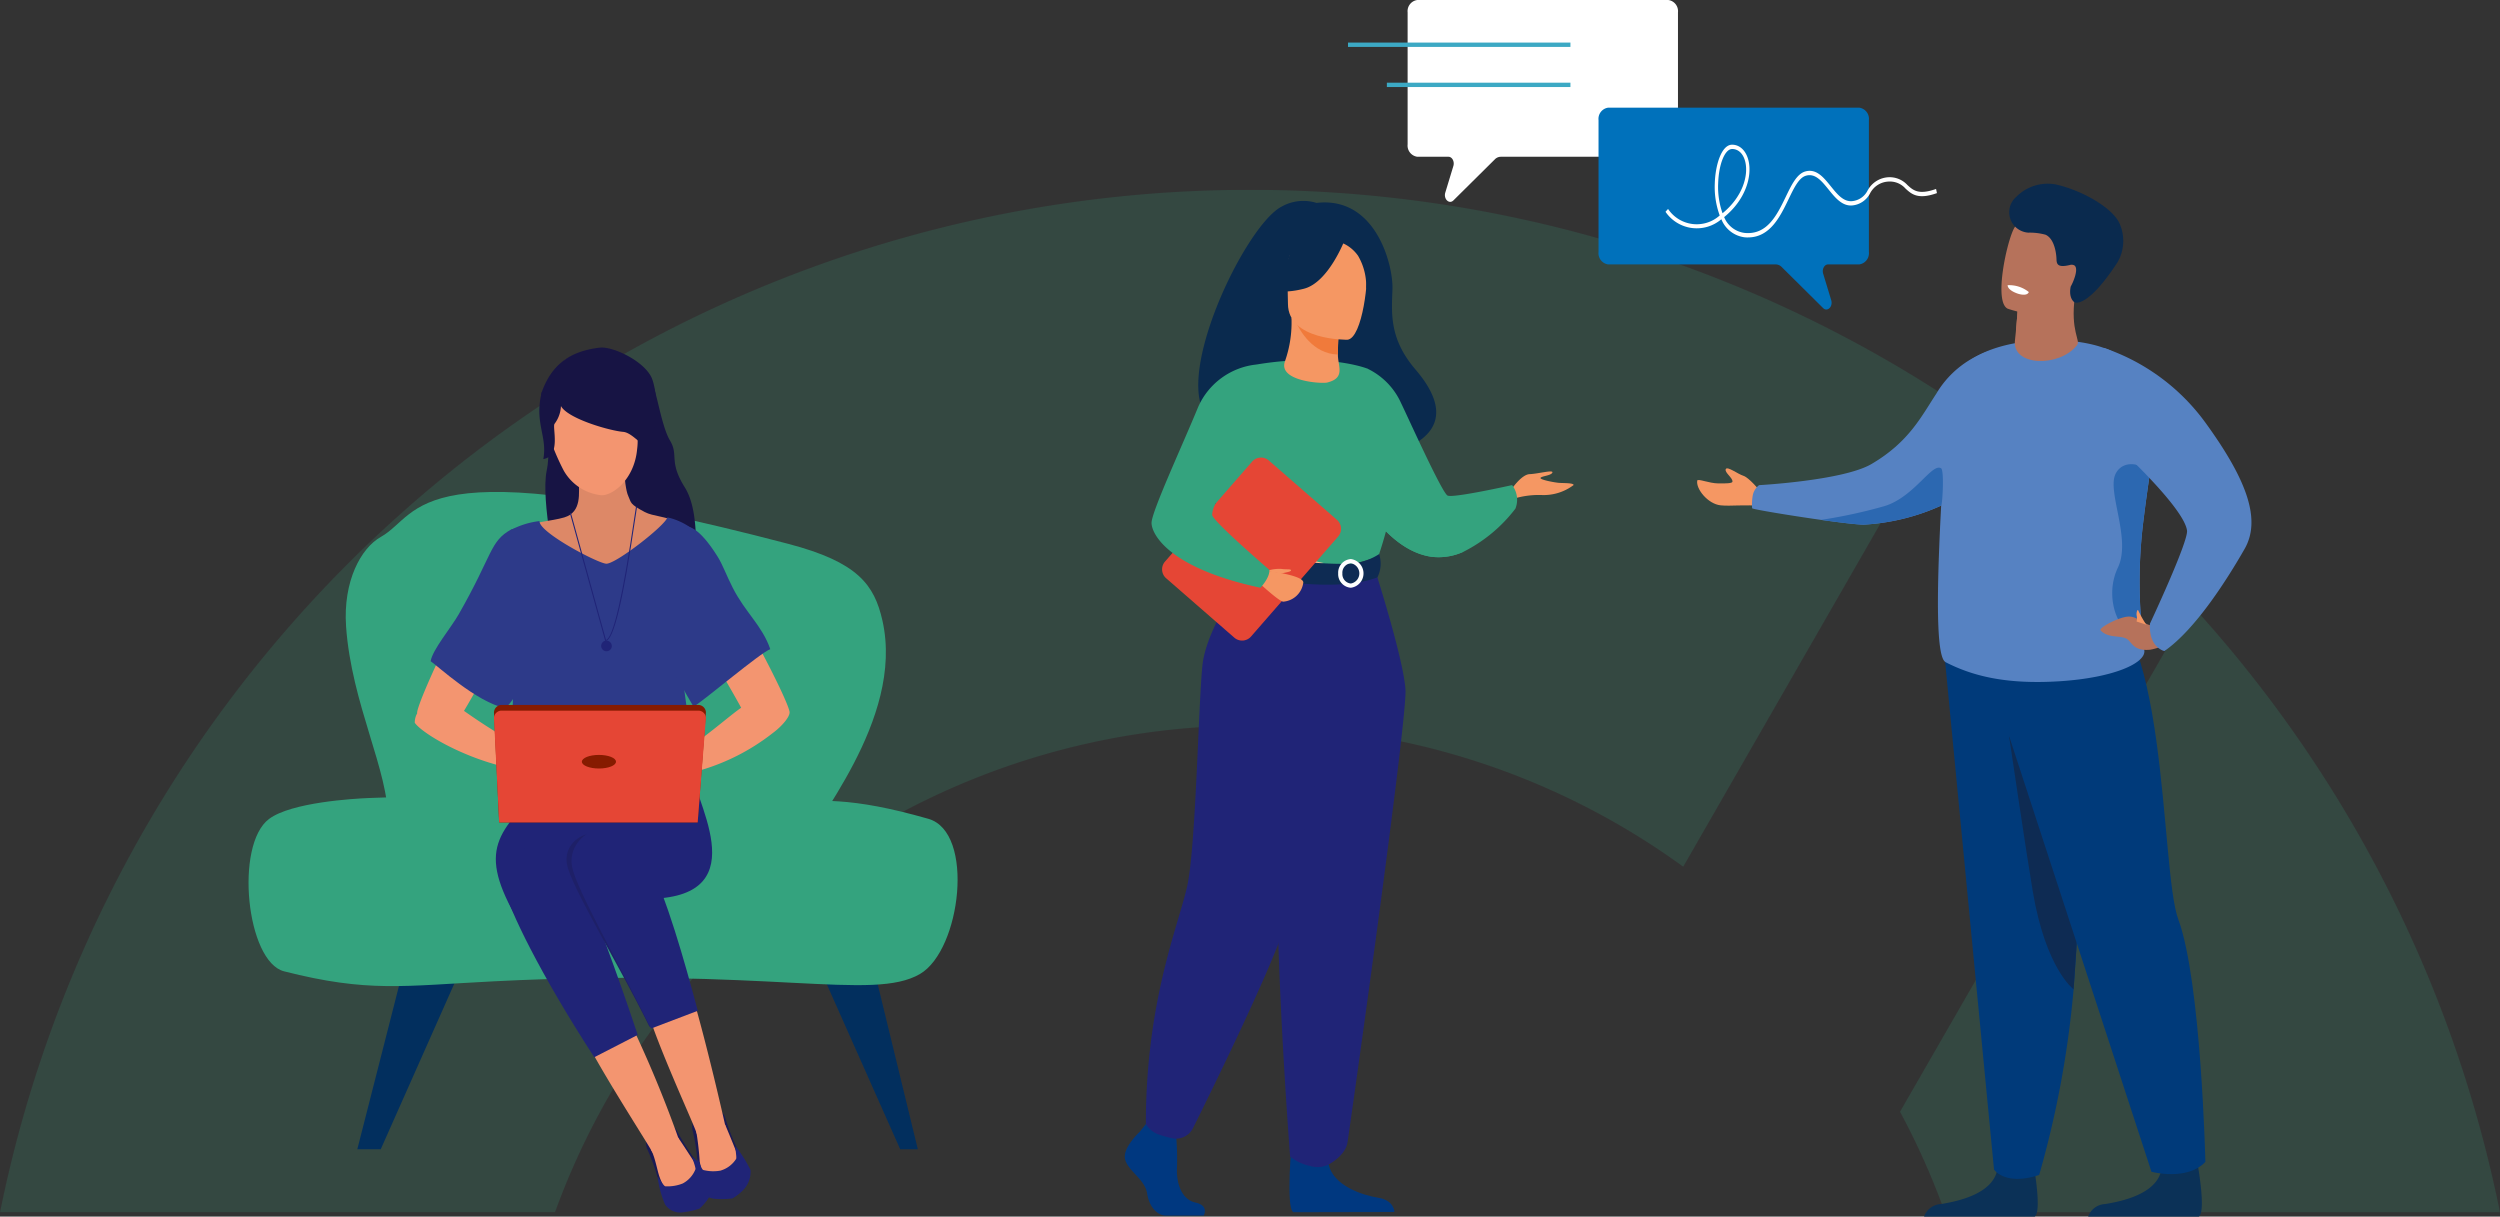 <svg xmlns="http://www.w3.org/2000/svg" xmlns:xlink="http://www.w3.org/1999/xlink" viewBox="0 0 300.704 146.333">
  <rect x="0" y="0" width="300.704" height="146.333" fill="#333333" stroke="none"/>
  <defs>
    <clipPath id="b">
      <path fill="#34a37e" d="M0 0h300.704v123H0z" data-name="Rectangle 54"/>
    </clipPath>
    <clipPath id="c">
      <path fill="#34a37e" d="M0 0h300.704v123.001H0z" data-name="Rectangle 53"/>
    </clipPath>
    <clipPath id="d">
      <path fill="#34a37e" d="M0 0h234.715v123H0z" data-name="Rectangle 51"/>
    </clipPath>
    <clipPath id="e">
      <path fill="#34a37e" d="M0 0h72.165v73.046H0z" data-name="Rectangle 52"/>
    </clipPath>
    <clipPath id="f">
      <path fill="none" d="M0 0h85.288v104.033H0z" data-name="Rectangle 96"/>
    </clipPath>
    <clipPath id="g">
      <path fill="none" d="M0 0h135.52v146.333H0z" data-name="Rectangle 112"/>
    </clipPath>
    <clipPath id="h">
      <path fill="none" d="M49.771 14.684c-1.889.447-5.679 1.523-5.849 1.57h-.007s-.044.892-.2 2.491c-.015.138-.029.287-.047.44-.017.187-.032.386-.061.59-.447 3.186 5.318 3.348 7.465.634.459-.58-.835-1.66-.258-5.9 0-.012-.017-.017-.052-.017a6.857 6.857 0 0 0-.992.189" data-name="Tracé 488" transform="translate(-43.583 -14.495)"/>
    </clipPath>
    <clipPath id="i">
      <path fill="none" d="M43.843 16.142h-.007s-.044.892-.2 2.491c2.812.644 7.015-3.513 7.015-3.513a4.488 4.488 0 0 0-.96-.548c-1.889.447-5.679 1.523-5.849 1.57" data-name="Tracé 489" transform="translate(-43.637 -14.572)"/>
    </clipPath>
    <linearGradient id="a" x1="-12.738" x2="-12.445" y1="12.821" y2="12.821" gradientUnits="objectBoundingBox">
      <stop offset="0" stop-color="#ab6150"/>
      <stop offset="1" stop-color="#b6725b"/>
    </linearGradient>
    <linearGradient xlink:href="#a" id="j" x1="-15.279" x2="-14.929" y1="23.478" y2="23.478"/>
  </defs>
  <g data-name="Groupe 212">
    <g data-name="Groupe 196" opacity=".5">
      <g clip-path="url(#b)" data-name="Groupe 92" transform="translate(0 22.833)">
        <g data-name="Groupe 91">
          <g clip-path="url(#c)" data-name="Groupe 90" transform="translate(0 -.001)">
            <g data-name="Groupe 86" opacity=".37">
              <g data-name="Groupe 85">
                <g clip-path="url(#d)" data-name="Groupe 84" transform="translate(0 .001)">
                  <path fill="#34a37e" d="M66.749 123A88.8 88.8 0 0 1 202.46 81.415l32.256-56.13A153.391 153.391 0 0 0 0 123Z" data-name="Tracé 244"/>
                </g>
              </g>
            </g>
            <g data-name="Groupe 89" opacity=".37">
              <g data-name="Groupe 88">
                <g clip-path="url(#e)" data-name="Groupe 87" transform="translate(228.539 49.955)">
                  <path fill="#34a37e" d="M5.401 73.047h66.764A152.922 152.922 0 0 0 35.072 0L-.002 60.935a88.69 88.69 0 0 1 5.4 12.112" data-name="Tracé 245"/>
                </g>
              </g>
            </g>
          </g>
        </g>
      </g>
    </g>
    <g data-name="Groupe 170">
      <g clip-path="url(#f)" data-name="Groupe 169" transform="translate(29.894 41.8)">
        <path fill="#34a37e" d="M15.922 22.775c4.961-2.781 3.569-11.072 49 .841 8.375 2.2 10.347 4.908 11.326 9.237 2.712 12.03-8.8 24.619-9.321 27.448-.45 2.473 9.829.862 5.122 3.7-5.467 3.294-12.6 4.667-44.274 3.655-37.643-1.2-11.509 6.57-17.256-3.49-3.07-5.376 6.189-5.467 6.242-7.274.165-5.843-4.392-14.03-5.03-23.364-.369-5.429 1.794-9.409 4.191-10.752" data-name="Tracé 376"/>
        <path fill="#022f5e" d="m19.389 71.717 6.888 1.36L15.9 96.438h-2.817Z" data-name="Tracé 377"/>
        <path fill="#022f5e" d="m67.074 71.013 6.964-1.169 6.467 26.594h-2.12Z" data-name="Tracé 378"/>
        <path fill="#34a37e" d="M63.317 54.683c5.416-.2 8.947-.712 18.455 2.005 5.617 1.606 3.922 15.777-1 18.659-5.716 3.345-18.006-.8-51.269.887-10.97.557-15.116 1.367-25.222-1.2-4.54-1.151-5.973-15.234-1.807-18.335 2.684-2 10.162-2.435 11.959-2.511 18.8-.8 28.747 1.24 48.885.5" data-name="Tracé 379"/>
        <path fill="#f39570" d="M65.073 43.797c-.379-1.861-6.4-13.232-7.679-14.373-2.735-.973-4.453 1.7-4.811 2.323-.153.267 3.922 6.537 6.672 11.585-1.309.869-4.687 3.9-7.292 5.414l1.482 2.349a25.819 25.819 0 0 0 9.61-4.723c1.078-.788 2.133-2.013 2.018-2.575" data-name="Tracé 380"/>
        <path fill="#f39570" d="M19.996 45.14c.005.043.005.041 0 0" data-name="Tracé 381"/>
        <path fill="#f39570" d="M25.916 43.706c2.819-4.7 6.514-12.16 6.349-12.424-.384-.61-2.214-3.205-4.906-2.12-1.225 1.195-6.774 12.805-7.074 14.678a.563.563 0 0 0 0 .16 2.246 2.246 0 0 0-.29 1.139c.887 1.261 5.963 4.344 11.819 5.526l1.286-2.46a75.777 75.777 0 0 1-7.185-4.5" data-name="Tracé 382"/>
        <path fill="#171444" d="M37.191 27.707s-2.082-9.32-1.325-12.906-.912-8.9-.607-9.417 10.107 4.75 7.976 10.733-5.866 9.4-6.044 11.59" data-name="Tracé 383"/>
        <path fill="#171444" d="M48.331 4.123c.623.023 1.215 5.16 2.366 7.069 1.075 1.787-.2 2.471 1.782 5.635 1.2 1.922 1.278 4.766 1.362 6.342.036.651-.244 5.8-.74 5.373-.557-.473-3.708-1.21-4.8-2.537a41.186 41.186 0 0 1-4.649-7.7c-.928-2.066 1.967-5.971 1.909-7.821-.066-2.013 2.143-6.38 2.765-6.357" data-name="Tracé 384"/>
        <path fill="#dd8867" d="M44.836 10.876c.244.994.247 5.749.849 7.013.369.775.1.912 1.977 1.9 1.017.534 2.338.447 4.423 1.345.315.137 3.383 2.379 3.777 5.312-.058 1.576-6.791 1.741-8.057 2.831s-7.862-.033-9.232-.9-7.531-6.41-6.039-6.565c1.632-.874 3.851-.9 5.449-1.378 2.148-.641 1.736-3 1.746-4.463-.437-4.28-.818-2.15-.1-2.854s4.926-3.375 5.208-2.232" data-name="Tracé 385"/>
        <path fill="#f39570" d="M38.255 1.414c-1.677 1.029-2.737 4.005-2.719 6.115s1.39 5.4 2.382 7.285a5.9 5.9 0 0 0 4.321 2.929c1.291.28 4.156-1.7 4.5-5.508a7.538 7.538 0 0 0-.371-3.538c-.013-2.254 2.179-4.315.387-6.307-2.11-2.354-5.953-2.539-8.5-.976" data-name="Tracé 386"/>
        <path fill="#2d3a89" d="M50.385 20.426c-.259.989-6.26 5.66-7.371 5.577-1.073-.084-8.123-3.787-8.012-5.127a9.835 9.835 0 0 0-3.485 1.088c-.092 1.5 1.728 7.252 1.154 10.64a92.973 92.973 0 0 0-.684 19.912c.755 2.214 8.611-.984 11.468-1.312 1.975-.229 6.41 2.125 8.357.8 2.948-.384-.008-12.292.188-15.141.117-1.675-.724-7.2-.531-8.782.483-3.924 2.125-5.915 1.881-6.286a7.9 7.9 0 0 0-2.969-1.367" data-name="Tracé 387"/>
        <path fill="#171444" d="M37.58 7.034a3.839 3.839 0 0 1-.773 2.145c-.29.407.816 3.9-1.35 4.237.513-2.748-1.108-4.336-.193-8.032 1.413-4 4.224-5.025 6.962-5.368 1.632-.2 5.607 1.728 6.344 3.83.729 2.074.8 6.636-.923 7.8-.546.005-1.586-1.418-2.582-1.5-1.68-.15-6.669-1.594-7.485-3.106" data-name="Tracé 388"/>
        <path fill="#2d3a89" d="M62.756 36.279c-.984-2.849-3-4.395-4.514-7.381-.834-1.644-1.195-2.74-1.81-3.729-2.387-3.833-3.6-3.558-3.734-3.693-.628.224-6.669 8.182-3.787 11.128.513 1.667-.1 2.641 4.616 10.6 1.179-.686 8.1-6.542 9.229-6.921" data-name="Tracé 389"/>
        <path fill="#2d3a89" d="M21.905 37.73c.214-1.367 2.45-4.021 3.375-5.64 4.146-7.264 3.719-8.759 6.324-10.213 4.273-1.281 6.685 5.129 3.8 8.075-.747 1.284-1.367 10.769-4.529 13.418-3.419-.684-8.245-5.17-8.972-5.64" data-name="Tracé 390"/>
        <path fill="#202477" d="m42.902 35.302-.013-.048c-.635-2.282-4.2-15.189-4.232-15.319l.125-.036c.036.13 3.543 12.843 4.214 15.266.859-.219 2.011-5.205 3.424-14.831.1-.7.165-1.118.186-1.2l.125.033c-.018.076-.084.519-.183 1.187-1.493 10.148-2.635 14.903-3.6 14.941Z" data-name="Tracé 391"/>
        <path fill="#202477" d="M43.697 35.936a.642.642 0 1 1-.641-.684.663.663 0 0 1 .641.684" data-name="Tracé 392"/>
        <path fill="#202477" d="M36.502 51.747s.968-.747 5.083-.435 11.667-4.555 11.618-1.017 8.278 15.682-4.839 16.018c-8.718.221-14.821 4.684-16.364 1.894-4.552-8.23-1.792-10.215 4.5-16.46" data-name="Tracé 393"/>
        <path fill="#861b00" d="M54.022 57.121H30.145l-.623-13.232a.935.935 0 0 1 .961-.9h23.574a.934.934 0 0 1 .958.9Z" data-name="Tracé 394"/>
        <path fill="#e54635" d="M54.022 57.121H30.145l-.623-12.561a.912.912 0 0 1 .938-.882h23.62a.91.91 0 0 1 .935.882Z" data-name="Tracé 395"/>
        <path fill="#861b00" d="M44.198 49.82c0 .452-.918.818-2.051.818s-2.054-.366-2.054-.818.92-.818 2.054-.818 2.051.366 2.051.818" data-name="Tracé 396"/>
        <path fill="#1a1a54" d="M51.566 94.283a28.423 28.423 0 0 0 2.143 3.388c.755 1.024 1.7 1.683 2.026 2.5.127.323-4.354 3.022-4.75 2.872a11.032 11.032 0 0 1-1.947-3.774 21.627 21.627 0 0 0-1.139-2.963c-.7-2.618 2.75-3.927 3.665-2.023" data-name="Tracé 397"/>
        <path fill="#f39570" d="M51.737 95.191a143.721 143.721 0 0 0-6.667-15.756c-.371-.7-1.53-4.11-1.922-4.5-2.089-2.056-5.523.163-5.6 2.865-.025.793 2.333 4.13 2.72 4.933 1.955 4.052 7.648 12.838 8.215 13.9.724 1.367 3.111-.069 3.264-1.449" data-name="Tracé 398"/>
        <path fill="#f39570" d="m48.41 96.467 3.279-1.421s1.019 1.512 1.871 2.849c.519.811.864 1.538 1.393 1.792 1.406.679-4.242 3.256-4.242 3.256s-.366-.991-1.19-2.951c-.374-.89-.536-2.4-1.111-3.525" data-name="Tracé 399"/>
        <path fill="#202477" d="M52.23 100.549a4.9 4.9 0 0 1-2.094.341c-.269-.041-.918-1.375-.923-1.068a12.285 12.285 0 0 0 .882 3.243 2.187 2.187 0 0 0 2.237.943 9.686 9.686 0 0 0 1.9-.43 5.963 5.963 0 0 0 1.177-1.4 3.136 3.136 0 0 0 .3-2.366 16.5 16.5 0 0 0-2.277-2.432c-.158-.053.4 1.284.32 1.469a3.307 3.307 0 0 1-1.525 1.7" data-name="Tracé 400"/>
        <path fill="#1a1a54" d="M57.359 92.715a28.2 28.2 0 0 0 1.459 3.734c.544 1.149 1.352 1.975 1.512 2.837.066.341-4.847 2.138-5.211 1.916a11.112 11.112 0 0 1-1.192-4.079 21.728 21.728 0 0 0-.555-3.118c-.186-2.7 3.447-3.332 3.983-1.289" data-name="Tracé 401"/>
        <path fill="#f39570" d="M57.354 93.641s-2.272-10.208-4.346-17.028a42.764 42.764 0 0 0-1.663-4.51c-1.66-2.417-4.024-.869-4.621 1.769-.175.773.831 4.339 1.057 5.2 1.146 4.351 5.739 14.221 6.093 15.375.452 1.479 3.065.526 3.48-.8" data-name="Tracé 402"/>
        <path fill="#f39570" d="m53.844 94.258 3.49-.773s.712 1.68 1.294 3.154a4.832 4.832 0 0 0 1.027 2.026c1.251.933-4.786 2.389-4.786 2.389s-.168-1.045-.6-3.124a36.874 36.874 0 0 0-.419-3.673" data-name="Tracé 403"/>
        <path fill="#202477" d="M56.818 98.994a4.885 4.885 0 0 1-2.12-.064c-.259-.091-.641-1.528-.7-1.225a12.1 12.1 0 0 0 .247 3.35 2.176 2.176 0 0 0 2.016 1.35 9.554 9.554 0 0 0 1.952-.058 5.956 5.956 0 0 0 1.421-1.153 3.148 3.148 0 0 0 .747-2.267 16.525 16.525 0 0 0-1.774-2.821c-.145-.081.153 1.337.033 1.5a3.318 3.318 0 0 1-1.82 1.38" data-name="Tracé 404"/>
        <path fill="#202477" d="M30.732 64.967c.623 2.664 4.318 10.33 10.853 20.4l5.228-2.687c-1.011-3.05-4.31-12.708-6.932-18.731-3.157-7.257-10.157-3.3-9.148 1.022" data-name="Tracé 405"/>
        <path fill="#1e2068" d="M38.293 62.107c.468 2.7 5.9 11.44 9.936 19.6l4.829-1.927c-1.685-6.286-4.6-12.007-6.972-17.67-2.539-6.062-8.423-3.63-7.793 0" data-name="Tracé 406"/>
        <path fill="#202477" d="M38.924 62.494c.541 2.685 5.455 11.268 9.491 19.421l5.622-2.138c-1.685-6.283-3.64-13.217-6.207-18.735-2.77-5.96-9.781-2.9-8.906 1.451" data-name="Tracé 407"/>
      </g>
    </g>
    <g data-name="Groupe 194">
      <g data-name="Groupe 187">
        <g clip-path="url(#g)" data-name="Groupe 186" transform="translate(135.29)">
          <path fill="#0a2a4e" d="M14.858 51.09c-.452-.872 9.855-4.009 10.019 4.588 0 0 19.307-.474 10.088-11.235-3.191-3.726-2.864-6.806-2.768-9.673s-1.987-11.2-9.135-10.363a5.319 5.319 0 0 0-4.205.45c-5.315 2.756-17.215 29.404-3.999 26.233" data-name="Tracé 459"/>
          <path fill="#f59763" d="M46.424 58.981s1.258-1.913 2.27-1.95 2.889-.562 2.739-.189-1.314.413-1.425.639 1.724.563 2.25.6 1.764 0 1.724.263a5.955 5.955 0 0 1-3.778 1.2 10.513 10.513 0 0 0-3.461.45Z" data-name="Tracé 460"/>
          <path fill="#34a37e" d="M28.248 59.601a18.706 18.706 0 0 0 1.923 2.906c1.493 1.872 3.8 4.033 6.686 4.458a7.194 7.194 0 0 0 3.974-.644 18.1 18.1 0 0 0 6.156-5.142 2.884 2.884 0 0 0-.4-2.832s-7.089 1.594-7.764 1.258-4.822-9.551-5.575-11.087a8.412 8.412 0 0 0-4.112-4.2Z" data-name="Tracé 461"/>
          <path fill="#34a37e" d="M30.171 62.509c1.493 1.869 3.8 4.031 6.689 4.458a7.161 7.161 0 0 0 3.972-.646c-.138.02-3.645.452-5.043-2.049-1.425-2.552-2.967-6.6-5.085-5.252-.914.582-.874 2.031-.533 3.488" data-name="Tracé 462"/>
          <path fill="#003880" d="M1.8 136.138s-2.168 1.975-1.746 3.377 2.375 2.338 2.638 4.053 1.319 2.65 2.27 2.65h4.53s.7-1.206-.99-1.572-2.326-2.377-2.221-4.246a33.035 33.035 0 0 0-.157-4.365l-3.589-.833Z" data-name="Tracé 463"/>
          <path fill="#003880" d="M20.107 136.975s-.779 8.364.172 8.833l12.156-.027s0-1.4-1.953-1.715-5.384-1.454-5.964-4-4.412-3.093-4.412-3.093" data-name="Tracé 464"/>
          <path fill="#34a37e" d="M10.756 53.958a48.241 48.241 0 0 0 0 5.618c.12 2.031 2.176 4.753 2.466 5.426.732 1.687 1.557 1.963 1.557 1.963l6.382 1.565 2.245.55 7.077-2.115s3.223-9 1.928-14.06a38.944 38.944 0 0 0-3.272-8.582s-4.8-1.894-13.294-.479Z" data-name="Tracé 465"/>
          <path fill="#fabf94" d="M12.625 60.407a19.805 19.805 0 0 0 .6 4.6c.732 1.69 1.555 1.963 1.555 1.963l6.384 1.565 2.771-.815s-9.25-1.406-8.23-9.369Z" data-name="Tracé 466"/>
          <path fill="#202477" d="M30.034 68.333s3.505 10.909 3.729 14.622-6.7 52.757-6.976 54.471c-.263 1.611-2.267 2.641-2.267 2.641a3.025 3.025 0 0 1-2.235.174 5.523 5.523 0 0 1-2.4-1.135s-2.73-34.977-1.04-47.472a198.28 198.28 0 0 0 1.71-23.3Z" data-name="Tracé 467"/>
          <path fill="#202477" d="M15.185 68.006S9.84 75.178 9.341 80.027s-.783 21.881-1.844 26.607-4.962 13.824-4.962 28.567a2.938 2.938 0 0 0 1.658 1.295 13.6 13.6 0 0 0 1.457.405 2.289 2.289 0 0 0 2.562-1.218c2.638-5.311 11.039-22.436 11.471-25.99.3-2.518 2.957-19.169 8.742-28.938 1.39-2.346-.852-11.675-.852-11.675Z" data-name="Tracé 468"/>
          <path fill="#0e2b53" d="M30.593 66.648a7.352 7.352 0 0 1-4.2 1.169c-3.338.066-11.611-.85-11.611-.85a6.866 6.866 0 0 0-.351 2.11s10.1 2.55 15.956.373a3.7 3.7 0 0 0 .209-2.8" data-name="Tracé 469"/>
          <path fill="#fff" d="M25.669 68.969a1.637 1.637 0 0 1 1.525-1.724 1.738 1.738 0 0 1 0 3.449 1.637 1.637 0 0 1-1.525-1.725m.506 0a1.132 1.132 0 0 0 1.019 1.218 1.238 1.238 0 0 0 0-2.437 1.132 1.132 0 0 0-1.019 1.219" data-name="Tracé 470"/>
          <path fill="#e54635" d="m4.977 69.556 8.2 7.143a1.424 1.424 0 0 0 2.009-.138L25.661 64.54a1.423 1.423 0 0 0-.138-2.009l-8.2-7.143a1.424 1.424 0 0 0-2.009.138L4.837 67.549a1.423 1.423 0 0 0 .14 2.007" data-name="Tracé 471"/>
          <path fill="#f59763" d="M17.116 68.655c.115.032 4.358.531 4.358 1.405a2.636 2.636 0 0 1-2.415 2.309c-.474-.027-2.663-2.039-2.663-2.039Z" data-name="Tracé 472"/>
          <path fill="#f59763" d="M19.294 43.379a14.1 14.1 0 0 0 .757-5.158l.319.061 5.394 1.069s-.123 1.695-.128 3.291v.039c0 1.388.938 2.781-1.287 3.331-.688.169-6.065-.174-5.05-2.633" data-name="Tracé 473"/>
          <path fill="#f07a3b" d="M25.757 39.351s-.123 1.695-.125 3.294c-3.016-.086-4.611-2.837-5.261-4.36Z" data-name="Tracé 474"/>
          <path fill="#f59763" d="M26.765 40.864s-7.133.118-7.138-4.326-.928-7.421 3.626-7.683 5.441 1.432 5.8 2.913-.435 8.951-2.289 9.1" data-name="Tracé 475"/>
          <path fill="#0a2a4e" d="M26.501 28.744s-1.953 5.212-4.949 5.984-4.3-.032-4.3-.032a8.491 8.491 0 0 0 2.777-5.016s5-3.417 6.472-.936" data-name="Tracé 476"/>
          <path fill="#0a2a4e" d="M26.017 29.169a4.411 4.411 0 0 1 2.044 1.6 7.173 7.173 0 0 1 .965 4.08s1.471-3.542-.182-5.546c-1.754-2.127-2.827-.13-2.827-.13" data-name="Tracé 477"/>
          <path fill="#f59763" d="M17.116 68.658a4.836 4.836 0 0 1 1.695-.231c.68.1 1.184-.015 1.184.177s-.877.278-1.064.368a9.116 9.116 0 0 1-1.815-.314" data-name="Tracé 478"/>
          <path fill="#34a37e" d="M15.848 43.844a8.642 8.642 0 0 0-7.005 5.072C6.902 53.635 3.22 61.559 3.22 62.895s2.056 5.441 13.1 7.8c0 0 1.142-1.2 1.073-2.152 0 0-6.9-5.925-6.878-6.617.034-1.309 1.13-3.038 7.185-9.1 1.648-1.646-1.857-8.985-1.857-8.985" data-name="Tracé 479"/>
          <path fill="#0b3157" d="M96.136 146.334h13.311c.953-.646-.258-6.971-.258-6.971s-3.633-1.378-4.259 1.425-4.632 3.691-6.743 4.038a2.273 2.273 0 0 0-2.051 1.511" data-name="Tracé 480"/>
          <path fill="#003a7a" d="m98.339 76.127 6.214 64.545s1.3 2.007 5.433.653a118.32 118.32 0 0 0 4.139-22.326l.044-.587c.314-4.3.69-10.282 1.046-16.217.646-10.788 1.218-21.4 1.218-21.4Z" data-name="Tracé 481"/>
          <path fill="#0e2b53" d="M106.353 88.475s2.123 14.381 2.863 18.747c1.565 9.3 4.908 11.778 4.908 11.778l.044-.587c.314-4.3.69-10.282 1.046-16.217Z" data-name="Tracé 482"/>
          <path fill="#f59763" d="M76.3 58.933s-1.233-1.5-1.9-1.707-1.948-1.2-2.115-.793.862 1.039.808 1.508c-.025.206-.82.216-1.7.206-1.12-.012-2.483-.614-2.535-.341-.184 1 1.285 2.815 2.81 2.977 1.231.13 2.94-.125 4.991.091.712.076-.361-1.94-.361-1.94" data-name="Tracé 483"/>
          <path fill="#5682c2" d="M75.456 61.134c.042.12 4.468.86 8.3 1.4 2.255.317 4.3.565 5.134.572a26 26 0 0 0 9.329-2.3 39.7 39.7 0 0 0 7.231-3.992c2.186-1.52 2.255-2.712 4.073-5.156 5.647-7.585-1.773-10.793-5.853-9.336a11.633 11.633 0 0 0-6.065 5.043c-1.81 2.749-3.287 5.807-7.794 8.45-3.4 1.992-13.52 2.54-13.52 2.54a2.076 2.076 0 0 0-.744 1.164 6.172 6.172 0 0 0-.088 1.621" data-name="Tracé 484"/>
          <path fill="#0b3157" d="M115.877 146.334h13.311c.953-.646-.258-6.971-.258-6.971s-3.633-1.378-4.259 1.425-4.628 3.692-6.743 4.036a2.273 2.273 0 0 0-2.051 1.511" data-name="Tracé 485"/>
          <path fill="#003a7a" d="m103.333 79.245 20.159 61.7s4.289 1.145 6.485-1.194c0 0-.508-21.753-3.262-29.181-2.225-6.008-1.145-38.456-11.014-38.731s-12.368 7.408-12.368 7.408" data-name="Tracé 486"/>
          <path fill="#5682c2" d="M98.72 79.644c3.11 1.6 7.145 2.727 13.8 2.294 6.4-.418 10.312-2.171 10.113-3.7a83.66 83.66 0 0 1-.278-2.363 59.276 59.276 0 0 1 .235-13.742c.189-1.562.43-3.223.634-4.665a33.435 33.435 0 0 0 .42-3.736s-2.026-9.1-3.544-10.562a6.525 6.525 0 0 0-2.3-1.312h-.01c-4.574-1.651-12.984-1.277-16.7 1.943a11.875 11.875 0 0 0-2.363 6.743c-.069 4.571-2.026 28.054-.007 29.093" data-name="Tracé 487"/>
        </g>
      </g>
      <g data-name="Groupe 189">
        <g clip-path="url(#h)" data-name="Groupe 188" transform="translate(242.344 35.605)">
          <path fill="url(#a)" d="M0 0h8.371v8.627H0z" data-name="Rectangle 113" transform="translate(-.422 -.001)"/>
        </g>
      </g>
      <g data-name="Groupe 191">
        <g clip-path="url(#i)" data-name="Groupe 190" transform="translate(242.477 35.794)">
          <path fill="url(#j)" d="M0 0h7.015v4.704H0z" data-name="Rectangle 114" transform="translate(0 -.001)"/>
        </g>
      </g>
      <g data-name="Groupe 193">
        <g clip-path="url(#g)" data-name="Groupe 192" transform="translate(135.29)">
          <path fill="#b6725b" d="M106.229 37.14a14.344 14.344 0 0 0 2.633.614c2.159.292 5 .12 5.89-2.493 1.5-4.394 3.419-7.03-1-8.826-2.365-.96-3.881-1.012-4.908-.646a3.561 3.561 0 0 0-1.82 1.575c-.857 1.346-2.584 9.007-.8 9.776" data-name="Tracé 490"/>
          <path fill="#0a2a4e" d="M107.201 23.7a2.459 2.459 0 0 0 1.471 4.284 7.209 7.209 0 0 1 2.078.248c1.1.489 1.3 2.331 1.317 2.918s.1 1.081 1.589.73a.729.729 0 0 1 .543.032c.619.368-.172 2.149-.413 2.535 0 0-.341 1.275.42 1.9.091.074 1.589.727 5.2-4.795a5.131 5.131 0 0 0 .233-4.7c-.874-1.882-4.468-3.94-7.634-4.662a5.309 5.309 0 0 0-4.8 1.513" data-name="Tracé 491"/>
          <path fill="#fff" d="M106.194 34.301s-.093.57 1.231 1.024c0 0 1.11.381 1.314-.2a3.77 3.77 0 0 0-2.545-.82" data-name="Tracé 492"/>
          <path fill="#2c68b1" d="M83.756 62.531c2.255.317 4.306.565 5.134.572a26 26 0 0 0 9.329-2.3c.165-.582.332-4.22-.022-4.466-1.081-.742-3.228 3.454-6.833 4.544a61.364 61.364 0 0 1-7.608 1.65" data-name="Tracé 493"/>
          <path fill="#2c68b1" d="M121.185 76.166a1.115 1.115 0 0 0 1.174-.3 59.255 59.255 0 0 1 .226-13.731c.189-1.562.43-3.223.634-4.665s-3.019-2.6-4.053-.454 1.921 7.841.295 11.24-.1 7.4 1.724 7.917" data-name="Tracé 494"/>
          <path fill="#b6725b" d="M125.69 74.162s-1.631 1.184-2.051 1.113c-1.223-.2-1.859-1.2-3-1.108s-3.544 1.368-3.267 1.66c1.012 1.056 2.572.484 3.3 1.13.511.45.815 1.38 2.665 1.191a7.046 7.046 0 0 0 3.483-1.71Z" data-name="Tracé 495"/>
          <path fill="#5682c2" d="M117.776 41.849a25.025 25.025 0 0 1 12.2 8.98c5.072 6.988 6.713 11.709 4.716 15.2s-5.877 9.678-9.648 12.283c0 0-1.886-.4-1.739-3.287 0 0 4.63-9.872 4.463-11.206-.312-2.488-6.9-8.789-8.347-10.088s-1.646-11.879-1.646-11.879" data-name="Tracé 496"/>
          <path fill="#f59763" d="M122.87 75.139a13.438 13.438 0 0 1-.933-1.638c-.111-.371-.3.192-.221.572a1.482 1.482 0 0 1-.017.683Z" data-name="Tracé 497"/>
          <path fill="#fff" d="M65.38.001h-30.2a1.358 1.358 0 0 0-1.159 1.493v15.868a1.359 1.359 0 0 0 1.159 1.493h3.751c.447 0 .754.577.592 1.113l-.97 3.193c-.236.771.467 1.449.975.946l4.986-4.942a1.006 1.006 0 0 1 .707-.309H65.38a1.359 1.359 0 0 0 1.159-1.493V1.494A1.358 1.358 0 0 0 65.38.001" data-name="Tracé 498"/>
          <path fill="#0071bb" d="M58.141 12.95h30.2a1.358 1.358 0 0 1 1.163 1.493v15.868a1.359 1.359 0 0 1-1.159 1.493h-3.751c-.447 0-.754.577-.592 1.113l.97 3.193c.236.771-.467 1.449-.975.946l-4.984-4.942a1.011 1.011 0 0 0-.71-.309H58.141a1.359 1.359 0 0 1-1.157-1.494V14.443a1.358 1.358 0 0 1 1.159-1.493" data-name="Tracé 499"/>
          <path fill="#3ca9c4" d="M26.85 5.121h26.754v.523H26.85z" data-name="Rectangle 115"/>
          <path fill="#3ca9c4" d="M31.524 9.946h22.08v.523h-22.08z" data-name="Rectangle 116"/>
          <path fill="#fff" d="M74.959 28.563a4.165 4.165 0 0 1-.422-.022 3.476 3.476 0 0 1-2.778-2.172 4.552 4.552 0 0 1-6.72-.894l.307-.344a4.145 4.145 0 0 0 6.213.786 9.981 9.981 0 0 1-.592-3.847c.066-2.262.818-4.665 2.083-4.665.953 0 1.715.757 1.987 1.975.41 1.835-.344 4.628-2.943 6.733a3.059 3.059 0 0 0 2.475 1.904c2.714.26 3.891-2.179 4.93-4.333.683-1.417 1.329-2.756 2.331-3.053 1.339-.4 2.23.707 3.093 1.776.761.943 1.481 1.837 2.5 1.791a2.321 2.321 0 0 0 1.928-1.29 3.019 3.019 0 0 1 2.538-1.591 2.9 2.9 0 0 1 2.257.948c.685.624 1.334 1.213 3.436.462l.108.5c-2.289.816-3.046.128-3.778-.538a2.506 2.506 0 0 0-2.012-.852 2.629 2.629 0 0 0-2.257 1.422 2.7 2.7 0 0 1-2.213 1.458c-1.179.054-2-.958-2.788-1.936-.82-1.014-1.6-1.975-2.722-1.643-.838.248-1.412 1.439-2.078 2.82-.992 2.061-2.216 4.6-4.881 4.6m-1.91-10.634c-.874 0-1.609 1.828-1.678 4.159a9.536 9.536 0 0 0 .526 3.567c2.4-1.958 3.115-4.485 2.749-6.129-.224-1-.82-1.6-1.6-1.6" data-name="Tracé 500"/>
        </g>
      </g>
    </g>
  </g>
</svg>
